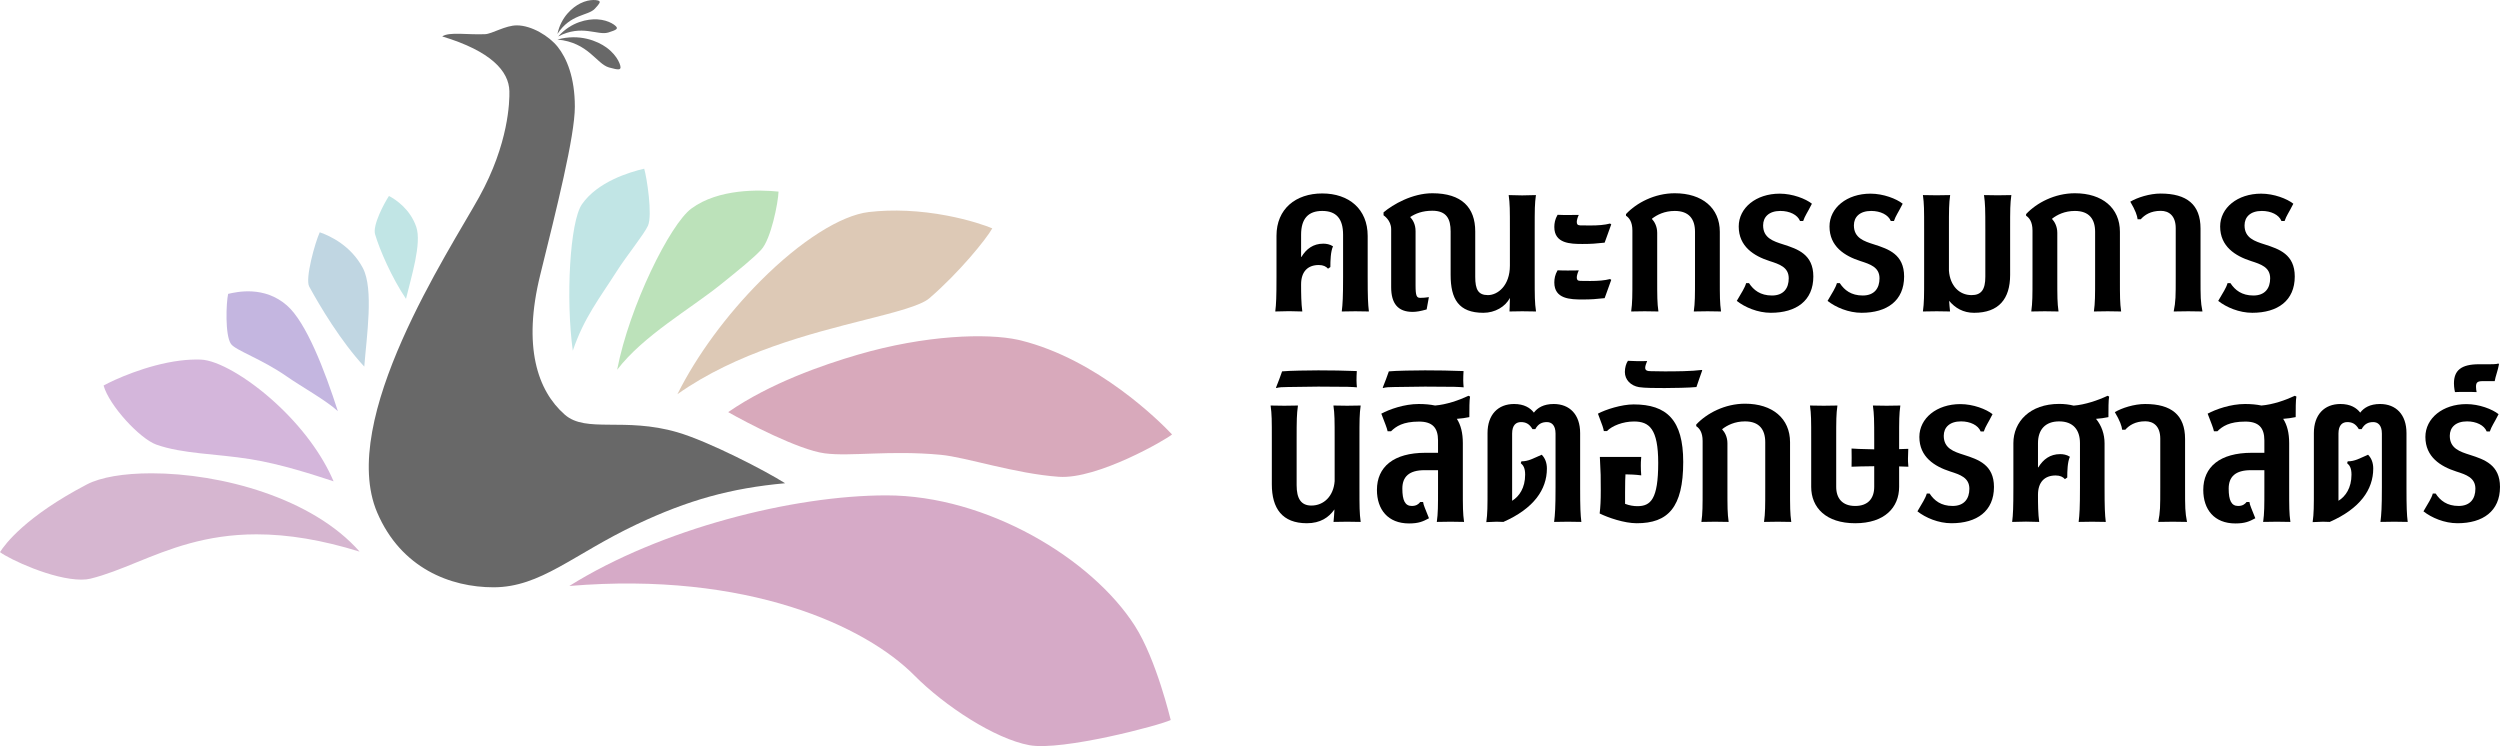 <?xml version="1.0" encoding="UTF-8"?>
<svg id="Layer_2" data-name="Layer 2" xmlns="http://www.w3.org/2000/svg" viewBox="0 0 3688.96 1100.9">
  <defs>
    <style>
      .cls-1 {
        fill: #686868;
      }

      .cls-2 {
        fill: #c1e5e5;
      }

      .cls-3 {
        fill: #bce2ba;
      }

      .cls-4 {
        fill: #d8a9bb;
      }

      .cls-5 {
        fill: #c0d6e2;
      }

      .cls-6 {
        fill: #ddc9b6;
      }

      .cls-7 {
        fill: #c4b6e0;
      }

      .cls-8 {
        fill: #d4b6db;
      }

      .cls-9 {
        fill: #d6aac7;
      }

      .cls-10 {
        fill: #d6b6d0;
      }
    </style>
  </defs>
  <g id="Pavo">
    <g>
      <path class="cls-1" d="m652.54,53.77c10.26-7.24,37.78-2.11,63.37-3.35,10.29-.5,29.74-12.98,46.72-12.98,21.73,0,47.59,15.78,60.24,31.6,13.28,16.6,25.36,44.98,25.36,88.45s-27.03,150.8-51.07,248.1c-26.03,105.34-4.29,170.79,36.23,206.28,31.53,27.62,88,3.19,166.19,25.99,46.06,13.43,130.41,57.01,158.87,75.21-80.05,7.28-143.07,24.8-218.9,60.62-93.87,44.34-141.68,92.91-211.35,92.91-63.45,0-136.36-27.99-171.57-110.19-58.73-137.1,106.46-386.31,150.33-465.49,43.87-79.17,45.01-141.51,44.68-156.37-.66-29.46-26.98-59.04-99.09-80.78Z"/>
      <path class="cls-1" d="m822.53,58.33c32.59-9.08,59.16,2.21,72.36,11.78,17.25,12.5,22.04,28.4,20.51,30.71-.89,1.34-1.66,3.06-16.73-1.27-18.75-5.38-30.25-36.92-76.14-41.22Z"/>
      <path class="cls-1" d="m823.73,53.78c19.19-21.7,43.54-25.95,57.49-25.22,18.21.95,29.06,10.15,29.03,12.52-.02,1.38.23,2.97-12.61,6.88-15.98,4.86-38.93-12.45-73.91,5.82Z"/>
      <path class="cls-1" d="m822.54,50.06c5.42-25.44,22.58-39.51,33.8-45.1,14.66-7.3,27.2-4.9,28.23-3.03.6,1.09,1.49,2.22-6.82,10.94-10.35,10.86-35.93,7.46-55.2,37.19Z"/>
      <path class="cls-9" d="m1518.94,1099.59c-50.75-9.32-124.88-57.69-169.81-103.03-71.56-72.2-245.48-153.91-509.06-131.91,134.96-84.42,330-133.69,467.91-133.69,148.2,0,303.3,93.36,366.69,192.66,31.83,49.86,52.54,138.15,52.82,138.76-14.76,7.61-160.39,46.05-208.54,37.21Z"/>
      <path class="cls-4" d="m1074.48,608.12c61.98-42.77,139.12-69.49,191.39-84.77,99.59-29.11,190.53-31.99,236.47-21.94,1.37.3,2.7.61,4,.93,113.35,28.16,204.8,119.27,223.12,138.71-7.86,7.06-110,66.52-167.03,62.5-64.53-4.55-137.26-28.96-174.1-32.42-75.4-7.09-133.32,2.84-171.45-2.2-38.13-5.05-115.13-45.25-142.4-60.82Z"/>
      <path class="cls-6" d="m999.58,581.66c28.36-56.82,72.14-116.62,123.3-167.83,58.33-58.39,117.84-96.14,159.2-100.97,35.49-4.15,75.33-2.33,115.21,5.26,33.12,6.3,57.3,14.77,66.91,18.84-8.58,15.54-48.89,65.3-93,103.25-12.69,10.92-50.81,20.58-94.94,31.76-81.07,20.54-189.44,48.01-276.67,109.68Z"/>
      <path class="cls-3" d="m910.64,545.64c18.06-93.84,78.17-214.79,109.55-237.92,40.16-29.61,100.46-27.84,128.62-25-.64,16.9-11.23,70.25-25.53,85.72-11.59,12.53-33.62,30.27-59.13,50.82-46.23,37.24-114.58,75.61-153.52,126.38Z"/>
      <path class="cls-2" d="m845.21,517.47c-10.48-76.38-4.44-190.35,13.55-216.15,23.03-33.02,69.56-47.27,91.82-52.38,3.88,13.08,12.48,68.56,5.55,84.08-5.61,12.57-31.84,44.84-46.01,67.15-25.7,40.42-48.29,68.43-64.91,117.31Z"/>
      <path class="cls-10" d="m120.17,855.3c-42.4,0-106.34-30.14-120.17-40.6,7.28-11.64,37.77-52.63,128.28-99.93,20.2-10.56,54-16.37,95.18-16.37,102.67,0,237.48,36.34,307.21,115.58-55.31-17.16-105.29-25.53-152.17-25.53-75.28,0-129.21,21.94-176.8,41.29-23.5,9.56-45.71,18.59-68.42,24.18-3.7.91-8.11,1.37-13.11,1.37h0Z"/>
      <path class="cls-8" d="m492.24,710.26c-28.44-9.37-77.23-25.46-122.9-32.75-51.18-8.17-99.81-7.67-138.54-21.4-24.39-8.65-69.67-57.63-77.96-87.23,14.83-8.21,63.37-30.55,112.63-36.74,10.77-1.35,21.09-1.87,30.65-1.54,25.02.87,69.05,26.24,109.57,63.14,39.32,35.8,69.87,77.16,86.54,116.52Z"/>
      <path class="cls-7" d="m498.53,606.7c-17.31-15.98-53.11-35.71-75.47-51.27-37.35-26-75.61-38.43-82.24-47.92-8.95-12.8-7.12-60.98-4.18-73.89.01,0,.03,0,.04,0,13.16-3.01,53.2-12.16,86.7,17.07,28.42,24.81,55.67,95.48,75.15,156.01Z"/>
      <path class="cls-5" d="m537.51,540.96c-34.73-37.52-65.51-89.23-81.26-118.12-6.27-11.49,8.56-64.79,15.56-80.07,15.74,5.45,45.98,19.72,63.5,52.5,16.49,30.86,5.6,101.47,2.21,145.68Z"/>
      <path class="cls-2" d="m599.08,440.99c-20.99-31.3-38.79-72.06-45.63-95.33-3.93-13.38,13.66-46.2,20.51-56.52,10.83,5.77,31.22,19.63,40.22,45.52,8.47,24.37-7.56,74.53-15.1,106.34Z"/>
    </g>
  </g>
  <g id="Text">
    <g>
      <g>
        <path d="m1999.98,459.31c-4.5,0-14.85.15-20.1.3,1.35-11.1,1.95-21.3,1.95-50.85v-62.4c0-24-10.35-35.1-30.75-35.1s-31.2,11.1-31.2,35.1v32.55l.45.3c7.2-12,17.55-19.65,32.25-19.65,4.35,0,9.6.75,14.4,3.9-3.6,7.65-3.9,21.6-3.9,30.6l-3.45,2.4c-3-3.3-7.05-5.4-13.65-5.4-16.05,0-26.1,9.45-26.1,28.65,0,13.2.15,28.05,1.8,39.9-3.9-.15-13.65-.45-19.5-.45s-16.2.3-20.4.45c1.35-11.1,1.8-21.3,1.8-50.85v-60.9c0-39.6,28.35-62.4,67.5-62.4s67.05,22.8,67.05,62.7v60.6c0,29.55.45,39.75,1.8,50.85-5.1-.15-15.45-.3-19.95-.3Z"/>
        <path d="m2176.83,341.41v67.05c0,18.75,4.35,27,18.75,27s32.4-13.95,32.4-43.5v-52.95c0-30.75,0-37.8-1.8-51.15,4.8.15,15.45.45,19.95.45s15.45-.3,20.25-.45c-1.8,13.35-1.8,20.4-1.8,51.15v69.6c0,28.95,0,37.5,1.95,51-5.25-.15-16.05-.3-20.4-.3s-13.65.15-18.75.3c0,0,.6-13.05.6-19.95-6.75,12.9-21.9,21.9-39.15,21.9-36.6,0-48.3-20.4-48.3-55.95v-64.2c0-18.15-5.85-30.45-27-30.45-14.85,0-24.9,4.2-32.7,9.3,3.45,3.75,7.95,10.2,7.95,20.85v79.95c0,15.75,1.65,18.45,6.9,18.45,4.2,0,7.8-.3,12.75-1.05l-3.3,18.15c-9.15,2.55-15,3.6-20.7,3.6-21.75,0-31.65-12.45-31.65-36.45v-85.65c0-13.35-11.25-20.4-11.25-20.4v-4.35c13.8-11.7,42.45-28.2,72-28.2,43.5,0,63.3,21.15,63.3,56.25Z"/>
        <path d="m2326.68,327.31c0,3.3.9,5.1,4.95,5.25,5.25.15,9.3.15,14.85.15,12,0,21.15-.75,29.25-2.85l1.8,1.2c-6,16.05-8.4,24-9.75,27-12.45,1.35-19.65,1.95-32.7,1.95-17.85,0-41.55-.6-41.55-25.05,0-5.55,1.05-11.55,4.8-18,5.85.3,10.8.3,15.6.3,2.7,0,13.65,0,15.75-.15-1.65,3-3,7.95-3,10.2Zm0,81.9c0,3.3.9,5.1,4.95,5.25,5.25.15,9.3.15,14.85.15,12,0,21.15-.75,29.25-2.85l1.8,1.2c-6,16.05-8.4,24-9.75,27-12.45,1.35-19.65,1.95-32.7,1.95-17.85,0-41.55-.6-41.55-25.05,0-5.55,1.05-11.55,4.8-18,5.85.3,10.8.3,15.6.3,2.7,0,13.65,0,15.75-.15-1.65,3-3,7.95-3,10.2Z"/>
        <path d="m2501.13,342.01c0-18.6-8.7-30.75-29.85-30.75-15.15,0-26.25,5.7-33.6,11.4v.6c3.3,3.45,7.65,10.5,7.65,20.25v65.1c0,30.6,0,37.5,1.8,51-5.25-.15-15.9-.3-20.25-.3s-14.85.15-19.95.3c1.8-13.5,1.8-22.05,1.8-51v-68.55c0-12.75-4.8-18.75-9.45-21.75v-2.4c15.6-16.65,42.3-30.75,72-30.75,40.5,0,66.45,21.75,66.45,56.85v66.6c0,30.6,0,37.5,1.8,51-5.25-.15-15.45-.3-19.8-.3s-15.3.15-20.4.3c1.8-13.5,1.8-22.05,1.8-51v-66.6Z"/>
        <path d="m2639.43,410.71c0-16.5-13.8-20.85-28.2-25.5-23.25-7.5-45.6-21.45-45.6-51,0-27.6,25.65-48.45,60.45-48.45,19.05,0,38.25,7.5,47.55,14.85-7.35,14.55-10.05,17.25-12.9,25.5h-4.65c-3.6-9.15-15.3-14.85-28.95-14.85-16.8,0-25.5,8.85-25.5,21.3,0,18.6,14.85,23.4,30,28.2,21,6.75,44.1,14.55,44.1,47.25,0,35.7-25.2,53.55-62.7,53.55-19.35,0-38.25-8.1-50.25-17.55,7.2-12.45,11.7-18.9,13.8-26.25h4.2c6.75,10.35,16.8,18.3,33.9,18.3s24.75-10.65,24.75-25.35Z"/>
        <path d="m2773.38,410.71c0-16.5-13.8-20.85-28.2-25.5-23.25-7.5-45.6-21.45-45.6-51,0-27.6,25.65-48.45,60.45-48.45,19.05,0,38.25,7.5,47.55,14.85-7.35,14.55-10.05,17.25-12.9,25.5h-4.65c-3.6-9.15-15.3-14.85-28.95-14.85-16.8,0-25.5,8.85-25.5,21.3,0,18.6,14.85,23.4,30,28.2,21,6.75,44.1,14.55,44.1,47.25,0,35.7-25.2,53.55-62.7,53.55-19.35,0-38.25-8.1-50.25-17.55,7.2-12.45,11.7-18.9,13.8-26.25h4.2c6.75,10.35,16.8,18.3,33.9,18.3s24.75-10.65,24.75-25.35Z"/>
        <path d="m2875.82,399.46c1.65,22.05,15,36,33.45,36,14.4,0,20.25-8.25,20.25-27v-69.45c0-30.75-.15-37.8-1.95-51.15,4.8.15,15.75.3,20.25.3s15.3-.15,20.1-.3c-1.8,13.35-1.8,20.4-1.8,51.15v66.6c0,35.55-16.8,55.95-53.25,55.95-16.05,0-28.05-7.2-36.75-17.7.3,5.25.75,9.9,1.35,15.75-5.25-.15-15.3-.3-19.65-.3s-15.15.15-20.4.3c1.8-13.5,1.8-22.05,1.8-51v-69.6c0-30.75,0-37.8-1.8-51.15,4.8.15,15.75.3,20.25.3s15.15-.15,19.95-.3c-1.8,13.35-1.8,20.4-1.8,51.15v60.45Z"/>
        <path d="m3091.52,342.01c0-18.6-8.7-30.75-29.85-30.75-15.15,0-26.25,5.7-33.6,11.4v.6c3.3,3.45,7.65,10.5,7.65,20.25v65.1c0,30.6,0,37.5,1.8,51-5.25-.15-15.9-.3-20.25-.3s-14.85.15-19.95.3c1.8-13.5,1.8-22.05,1.8-51v-68.55c0-12.75-4.8-18.75-9.45-21.75v-2.4c15.6-16.65,42.3-30.75,72-30.75,40.5,0,66.45,21.75,66.45,56.85v66.6c0,30.6,0,37.5,1.8,51-5.25-.15-15.45-.3-19.8-.3s-15.3.15-20.4.3c1.8-13.5,1.8-22.05,1.8-51v-66.6Z"/>
        <path d="m3247.07,408.61c0,30.6,0,36,2.85,51-5.1-.15-16.65-.3-20.85-.3-4.5,0-16.2.15-21.6.3,3-15,3-22.05,3-51v-71.85c0-18.6-10.2-25.65-22.05-25.65-15,0-24,6.15-29.55,12.45h-4.65c-.6-5.4-3.15-13.05-10.8-25.95,10.35-6.15,28.5-12,44.7-12,38.7,0,58.95,16.2,58.95,51.6v71.4Z"/>
        <path d="m3349.81,410.71c0-16.5-13.8-20.85-28.2-25.5-23.25-7.5-45.6-21.45-45.6-51,0-27.6,25.65-48.45,60.45-48.45,19.05,0,38.25,7.5,47.55,14.85-7.35,14.55-10.05,17.25-12.9,25.5h-4.65c-3.6-9.15-15.3-14.85-28.95-14.85-16.8,0-25.5,8.85-25.5,21.3,0,18.6,14.85,23.4,30,28.2,21,6.75,44.1,14.55,44.1,47.25,0,35.7-25.2,53.55-62.7,53.55-19.35,0-38.25-8.1-50.25-17.55,7.2-12.45,11.7-18.9,13.8-26.25h4.2c6.75,10.35,16.8,18.3,33.9,18.3s24.75-10.65,24.75-25.35Z"/>
      </g>
      <g>
        <path d="m1876.69,649.54c0-30.75,0-37.8-1.8-51.15,4.8.15,15.75.3,20.25.3s15.3-.15,20.1-.3c-1.8,13.35-1.95,20.4-1.95,51.15v66.45c0,19.65,6.45,30,21.75,30,18.45,0,32.7-13.95,34.35-36v-60.45c0-30.75,0-37.8-1.8-51.15,4.8.15,15.75.3,20.25.3s15.15-.15,19.95-.3c-1.8,13.35-1.8,20.4-1.8,51.15v69.6c0,28.95,0,37.5,1.8,51-5.25-.15-15.6-.3-20.1-.3s-14.7.15-19.95.3c.6-6.9,1.05-11.85,1.35-18.45-8.4,12-21,20.4-40.65,20.4-36.45,0-51.75-21.9-51.75-57.45v-65.1Z"/>
        <path d="m1945.24,570.49c-9.9,0-35.4.6-45.15.6-7.65,0-12.75.3-16.8,1.5l-.45-.6c2.7-6.9,7.5-19.05,9-24,9.45-1.05,41.4-1.5,53.4-1.5,16.95,0,39.75.3,56.85,1.05-.3,2.4-.45,11.25-.45,13.65,0,2.25.3,8.1.6,10.35,0,0-8.4-.75-13.8-.75-10.35,0-31.05-.3-43.2-.3Z"/>
        <path d="m2121.93,693.79h-19.95c-22.65,0-32.7,9.6-32.7,27.15s4.05,25.65,13.95,25.65c6.45,0,9.9-2.55,12.45-5.85h4.2c.75,5.25,3,9.3,8.7,24-8.7,4.65-15,7.65-29.4,7.65-31.2,0-47.4-20.55-47.4-49.5,0-33.9,24.45-54.75,71.55-54.75h18.6v-18.3c0-18.9-8.55-27.75-28.05-27.75-23.7,0-33.9,7.05-41.25,14.25h-5.1c-1.2-5.55-3.6-10.95-9.3-25.95,12.15-6.45,33.75-14.25,55.2-14.25,9,0,17.1.75,24.15,2.25,16.65-1.35,35.4-7.8,49.35-14.4l2.25,1.2c-1.05,4.95-1.05,18.9-1.05,30.3-5.55,1.2-12,2.1-18.45,2.55,5.85,9,8.85,20.85,8.85,35.85v65.25c0,30.6,0,37.5,1.8,51-5.25-.15-15.6-.3-19.95-.3s-15.15.15-20.25.3c1.8-13.5,1.8-22.05,1.8-51v-25.35Z"/>
        <path d="m2102.74,570.49c-9.9,0-35.4.6-45.15.6-7.65,0-12.75.3-16.8,1.5l-.45-.6c2.7-6.9,7.5-19.05,9-24,9.45-1.05,41.4-1.5,53.4-1.5,16.95,0,39.75.3,56.85,1.05-.3,2.4-.45,11.25-.45,13.65,0,2.25.3,8.1.6,10.35,0,0-8.4-.75-13.8-.75-10.35,0-31.05-.3-43.2-.3Z"/>
        <path d="m2231.28,738.94c10.5-6.45,19.2-19.05,19.2-38.55,0-9.45-2.55-13.65-6.45-16.95l.9-2.7c10.65,0,17.4-4.35,30-9.75,5.1,5.1,7.65,12.15,7.65,20.4,0,31.05-19.5,59.1-64.2,78.75-2.85-.15-7.2-.3-10.05-.3-3.15,0-12.3.45-15.15.6,1.8-13.35,1.8-22.05,1.8-51.15v-80.25c0-27.3,15.6-42.9,39.15-42.9,14.85,0,23.85,5.7,29.25,12.75,5.25-7.05,14.25-12.75,29.25-12.75,23.55,0,39,15.6,39,42.9v80.25c0,29.55.45,39.75,1.8,50.85-5.1-.15-15.45-.3-19.95-.3s-15,.15-20.25.3c1.35-11.1,2.1-21.3,2.1-50.85v-79.5c0-12.9-6.3-16.95-12.75-16.95-7.05,0-12.75,2.4-17.1,10.35h-4.2c-4.65-7.95-10.05-10.35-16.95-10.35s-13.05,4.05-13.05,16.95v99.15Z"/>
        <path d="m2397.93,743.44c6.45,2.55,13.05,3.45,18.15,3.45,19.65,0,30.75-10.2,30.75-63.75,0-50.4-13.2-61.2-35.7-61.2-16.5,0-32.4,6.45-39.9,14.1h-4.65c-.75-4.35-1.5-6.9-8.7-25.65,11.4-6.15,34.95-13.65,52.65-13.65,48.9,0,73.2,22.95,73.2,84.9,0,67.5-22.65,90.45-68.55,90.45-18.45,0-42.3-8.25-54.75-14.4,1.2-10.2,1.65-18.9,1.65-34.05,0-20.55,0-24.6-1.35-49.35h61.05c-.6,7.65-.6,7.8-.6,13.05,0,4.35.15,7.95.6,14.1-9-1.2-16.35-1.35-23.25-1.5-.3,4.05-.6,11.85-.6,26.7v16.8Z"/>
        <path d="m2427.63,542.75c0,4.05,3.3,4.95,8.7,4.95,8.4.15,12.3.3,19.95.3,16.2,0,39.9-.15,54.9-2.1l.6.6c-1.8,4.5-6.75,19.65-8.55,24.6-9.9,1.05-34.5,1.5-46.95,1.5s-29.85,0-37.8-1.35c-12.15-2.1-20.85-10.8-20.85-22.35,0-6.3,1.8-12.6,4.5-16.5,5.1.45,21.6.75,28.35.3-1.8,4.35-2.85,7.65-2.85,10.05Z"/>
        <path d="m2604.77,652.54c0-18.6-8.7-30.75-29.85-30.75-15.15,0-26.25,5.7-33.6,11.4v.6c3.3,3.45,7.65,10.5,7.65,20.25v65.1c0,30.6,0,37.5,1.8,51-5.25-.15-15.9-.3-20.25-.3s-14.85.15-19.95.3c1.8-13.5,1.8-22.05,1.8-51v-68.55c0-12.75-4.8-18.75-9.45-21.75v-2.4c15.6-16.65,42.3-30.75,72-30.75,40.5,0,66.45,21.75,66.45,56.85v66.6c0,30.6,0,37.5,1.8,51-5.25-.15-15.45-.3-19.8-.3s-15.3.15-20.4.3c1.8-13.5,1.8-22.05,1.8-51v-66.6Z"/>
        <path d="m2802.32,649.54v13.2l13.5-.45c-.15,1.95-.45,10.65-.45,14.4,0,2.7,0,5.85.6,12,0,0-6.3-.3-13.65-.45v30.15c0,30.6-21.6,53.7-64.8,53.7s-64.95-23.1-64.95-53.7v-68.85c0-30.75,0-37.8-1.8-51.15,4.8.15,15.75.3,20.25.3s15.45-.15,20.25-.3c-1.8,13.35-1.8,20.4-1.8,51.15v68.85c0,17.25,9.3,28.2,28.05,28.2s28.05-10.95,28.05-28.2v-30.45c-13.5.15-29.1.45-33.45.75,0-.75.15-9.3.15-13.2s-.15-12.6-.15-13.65c1.8.3,16.35.9,33.45,1.2v-13.5c0-30.75-.15-37.8-1.95-51.15,4.8.15,15.75.3,20.25.3s15.45-.15,20.25-.3c-1.8,13.35-1.8,20.4-1.8,51.15Z"/>
        <path d="m2905.97,721.24c0-16.5-13.8-20.85-28.2-25.5-23.25-7.5-45.6-21.45-45.6-51,0-27.6,25.65-48.45,60.45-48.45,19.05,0,38.25,7.5,47.55,14.85-7.35,14.55-10.05,17.25-12.9,25.5h-4.65c-3.6-9.15-15.3-14.85-28.95-14.85-16.8,0-25.5,8.85-25.5,21.3,0,18.6,14.85,23.4,30,28.2,21,6.75,44.1,14.55,44.1,47.25,0,35.7-25.2,53.55-62.7,53.55-19.35,0-38.25-8.1-50.25-17.55,7.2-12.45,11.7-18.9,13.8-26.25h4.2c6.75,10.35,16.8,18.3,33.9,18.3s24.75-10.65,24.75-25.35Z"/>
        <path d="m3087.32,769.84c-4.5,0-14.85.15-20.1.3,1.35-11.1,1.95-21.3,1.95-50.85v-65.4c0-19.95-10.35-32.1-30.75-32.1s-31.2,12.15-31.2,32.1v35.55l.45.3c7.2-12,17.55-19.65,32.25-19.65,4.35,0,9.6.75,14.4,3.9-3.6,7.65-3.9,21.6-3.9,30.6l-3.45,2.4c-3-3.3-7.05-5.4-13.65-5.4-16.05,0-26.1,9.45-26.1,28.65,0,13.2.15,28.05,1.8,39.9-3.9-.15-13.65-.45-19.5-.45-5.55,0-16.2.3-20.4.45,1.35-11.1,1.8-21.3,1.8-50.85v-65.4c0-31.5,24.3-57.9,67.5-57.9,7.8,0,15,.9,21.45,2.55,16.8-1.35,35.85-7.8,50.1-14.55l2.25,1.2c-1.05,4.95-1.05,18.9-1.05,30.3-5.55,1.2-12,2.1-18.3,2.55,8.25,10.05,12.6,22.65,12.6,36.15v65.1c0,29.55.45,39.75,1.8,50.85-5.1-.15-15.45-.3-19.95-.3Z"/>
        <path d="m3224.26,719.14c0,30.6,0,36,2.85,51-5.1-.15-16.65-.3-20.85-.3-4.5,0-16.2.15-21.6.3,3-15,3-22.05,3-51v-71.85c0-18.6-10.2-25.65-22.05-25.65-15,0-24,6.15-29.55,12.45h-4.65c-.6-5.4-3.15-13.05-10.8-25.95,10.35-6.15,28.5-12,44.7-12,38.7,0,58.95,16.2,58.95,51.6v71.4Z"/>
        <path d="m3341.26,693.79h-19.95c-22.65,0-32.7,9.6-32.7,27.15s4.05,25.65,13.95,25.65c6.45,0,9.9-2.55,12.45-5.85h4.2c.75,5.25,3,9.3,8.7,24-8.7,4.65-15,7.65-29.4,7.65-31.2,0-47.4-20.55-47.4-49.5,0-33.9,24.45-54.75,71.55-54.75h18.6v-18.3c0-18.9-8.55-27.75-28.05-27.75-23.7,0-33.9,7.05-41.25,14.25h-5.1c-1.2-5.55-3.6-10.95-9.3-25.95,12.15-6.45,33.75-14.25,55.2-14.25,9,0,17.1.75,24.15,2.25,16.65-1.35,35.4-7.8,49.35-14.4l2.25,1.2c-1.05,4.95-1.05,18.9-1.05,30.3-5.55,1.2-12,2.1-18.45,2.55,5.85,9,8.85,20.85,8.85,35.85v65.25c0,30.6,0,37.5,1.8,51-5.25-.15-15.6-.3-19.95-.3s-15.15.15-20.25.3c1.8-13.5,1.8-22.05,1.8-51v-25.35Z"/>
        <path d="m3450.61,738.94c10.5-6.45,19.2-19.05,19.2-38.55,0-9.45-2.55-13.65-6.45-16.95l.9-2.7c10.65,0,17.4-4.35,30-9.75,5.1,5.1,7.65,12.15,7.65,20.4,0,31.05-19.5,59.1-64.2,78.75-2.85-.15-7.2-.3-10.05-.3-3.15,0-12.3.45-15.15.6,1.8-13.35,1.8-22.05,1.8-51.15v-80.25c0-27.3,15.6-42.9,39.15-42.9,14.85,0,23.85,5.7,29.25,12.75,5.25-7.05,14.25-12.75,29.25-12.75,23.55,0,39,15.6,39,42.9v80.25c0,29.55.45,39.75,1.8,50.85-5.1-.15-15.45-.3-19.95-.3s-15,.15-20.25.3c1.35-11.1,2.1-21.3,2.1-50.85v-79.5c0-12.9-6.3-16.95-12.75-16.95-7.05,0-12.75,2.4-17.1,10.35h-4.2c-4.65-7.95-10.05-10.35-16.95-10.35s-13.05,4.05-13.05,16.95v99.15Z"/>
        <path d="m3652.66,721.24c0-16.5-13.8-20.85-28.2-25.5-23.25-7.5-45.6-21.45-45.6-51,0-27.6,25.65-48.45,60.45-48.45,19.05,0,38.25,7.5,47.55,14.85-7.35,14.55-10.05,17.25-12.9,25.5h-4.65c-3.6-9.15-15.3-14.85-28.95-14.85-16.8,0-25.5,8.85-25.5,21.3,0,18.6,14.85,23.4,30,28.2,21,6.75,44.1,14.55,44.1,47.25,0,35.7-25.2,53.55-62.7,53.55-19.35,0-38.25-8.1-50.25-17.55,7.2-12.45,11.7-18.9,13.8-26.25h4.2c6.75,10.35,16.8,18.3,33.9,18.3s24.75-10.65,24.75-25.35Z"/>
        <path d="m3663.46,562.39c-7.95,0-9.9,2.1-9.9,8.25,0,3.75.45,4.8.9,7.95-2.55-.3-13.65-.3-16.2-.3-2.85,0-13.2,0-15.75.3,0,0-1.5-6.3-1.5-12.9,0-19.05,10.65-28.2,36.9-28.2h16.2c10.05,0,11.4-.75,12.45-1.2l.9,1.2c-1.5,8.85-5.25,18-6.3,24.9h-17.7Z"/>
      </g>
    </g>
  </g>
</svg>